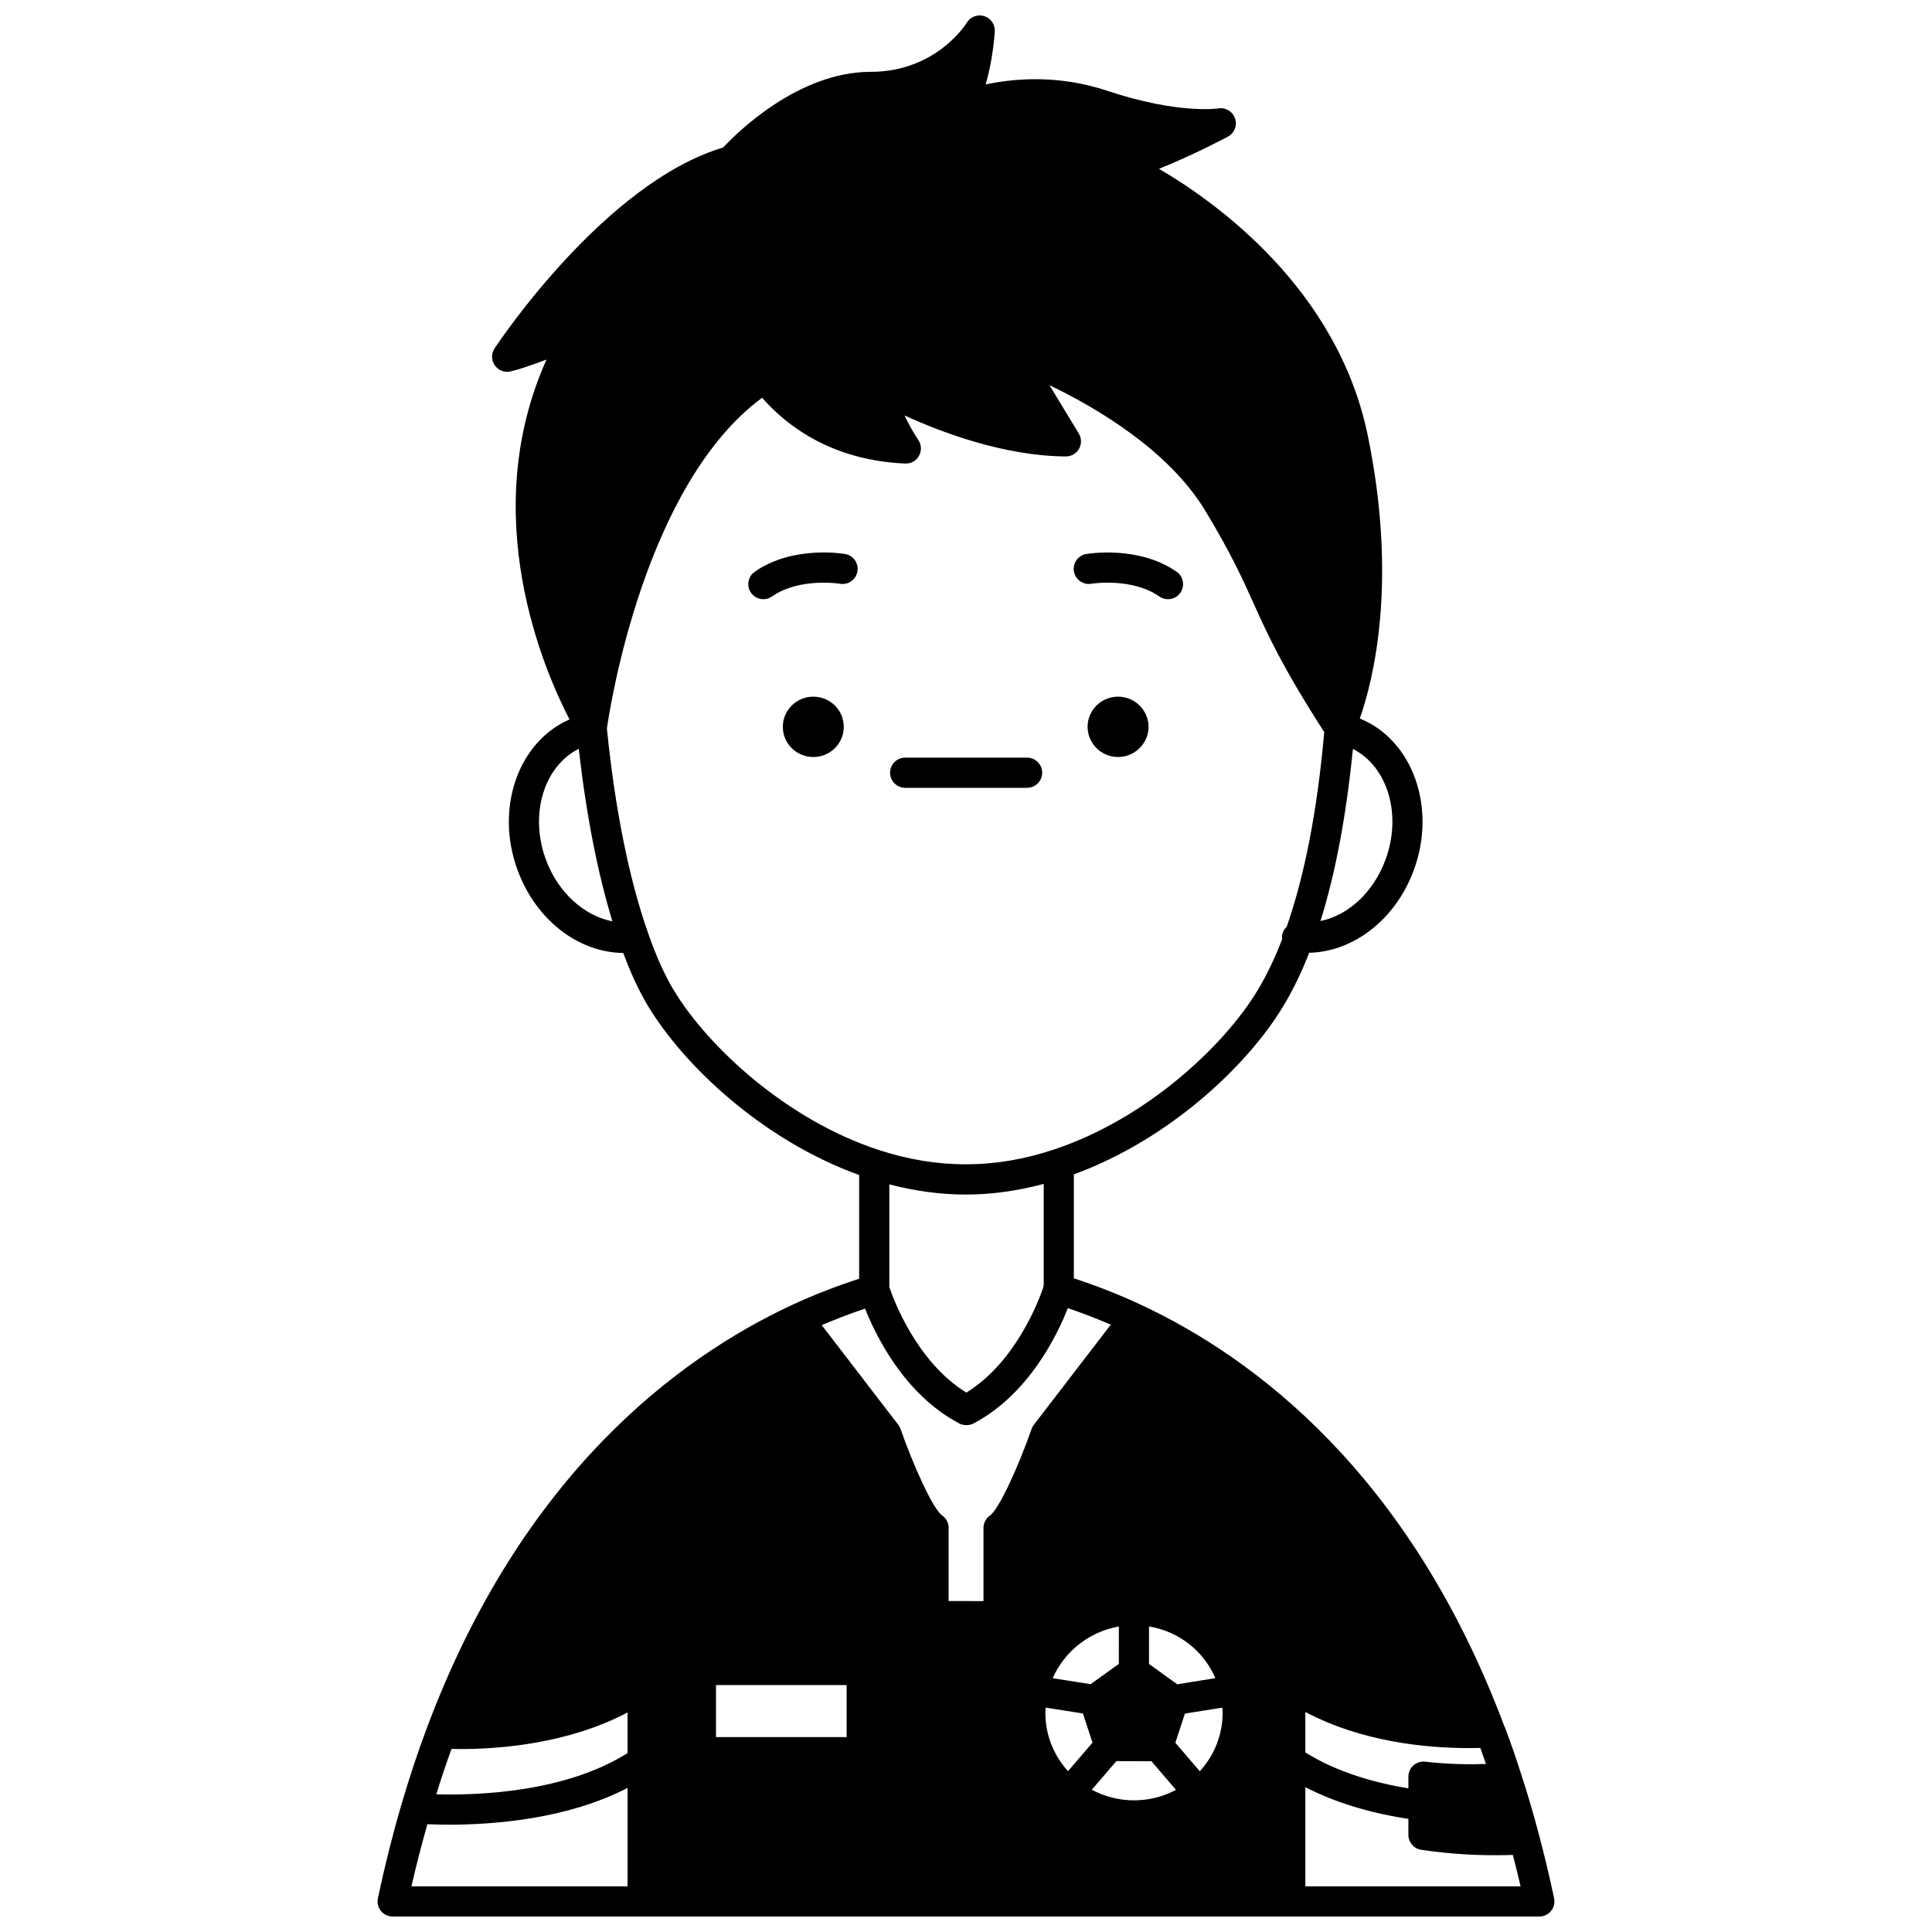 <?xml version="1.0" encoding="UTF-8"?>
<!-- Uploaded to: SVG Repo, www.svgrepo.com, Generator: SVG Repo Mixer Tools -->
<svg width="800px" height="800px" version="1.1" viewBox="144 144 512 512" xmlns="http://www.w3.org/2000/svg">
 <defs>
  <clipPath id="a">
   <path d="m244 148.09h312v503.81h-312z"/>
  </clipPath>
 </defs>
 <path d="m440.3 328.62c-4.477 0-8.078 3.598-8.078 7.996 0 4.398 3.598 7.996 8.078 7.996 4.438 0 8.078-3.598 8.078-7.996-0.004-4.398-3.641-7.996-8.078-7.996z"/>
 <path d="m367.61 336.62c0 4.418-3.613 8-8.074 8-4.461 0-8.078-3.582-8.078-8 0-4.414 3.617-7.996 8.078-7.996 4.461 0 8.074 3.582 8.074 7.996"/>
 <path d="m433.22 298.7c0.105-0.012 10.691-1.73 18.031 3.379 0.695 0.488 1.492 0.719 2.277 0.719 1.262 0 2.508-0.598 3.281-1.711 1.258-1.812 0.816-4.305-0.996-5.566-10.078-7.016-23.402-4.793-23.965-4.699-2.172 0.379-3.617 2.441-3.25 4.613 0.383 2.176 2.5 3.66 4.621 3.266z"/>
 <path d="m367.98 290.82c-0.562-0.098-13.895-2.328-23.965 4.699-1.812 1.258-2.254 3.754-0.996 5.566 0.777 1.117 2.019 1.711 3.281 1.711 0.789 0 1.582-0.23 2.277-0.719 7.336-5.109 17.926-3.391 18.031-3.379 2.168 0.402 4.238-1.082 4.613-3.25 0.391-2.18-1.07-4.25-3.242-4.629z"/>
 <g clip-path="url(#a)">
  <path d="m551.89 630.41c-1.484-5.656-3.117-11.223-4.856-16.508-1.262-3.988-2.648-7.973-4.227-12.188-0.027-0.074-0.094-0.125-0.125-0.195-25.055-66.875-66.207-97.684-96.328-111.74-5.828-2.738-11.797-5.039-17.77-7.012v-27.547c25.297-9.254 45.977-28.793 55.477-44.547 2.539-4.172 4.84-8.949 6.894-14.176 11.758-0.273 22.852-8.812 27.664-21.773 6.203-16.609-0.215-34.621-14.258-40.309 3.457-9.812 10.199-35.941 2.07-75.184-8.047-38.68-40.016-61.562-55.277-70.488 9.602-3.887 17.828-8.312 18.27-8.547 1.723-0.926 2.508-2.957 1.875-4.809-0.637-1.848-2.523-2.984-4.445-2.652-0.105 0.004-10.516 1.621-29.48-4.691-12.824-4.289-24.57-3.277-32.176-1.668 1.895-6.387 2.363-12.992 2.426-14.047 0.113-1.84-1.047-3.519-2.809-4.066-1.754-0.543-3.668 0.184-4.609 1.762-0.078 0.129-7.996 13.012-25.438 13.012-19.156 0-35.328 15.98-39.137 20.059-31.234 9.324-59.371 51.422-60.566 53.23-0.902 1.359-0.883 3.137 0.043 4.477 0.922 1.34 2.562 1.992 4.172 1.633 2.031-0.457 5.238-1.52 9.555-3.156-18.465 41.129-0.816 82.059 6.09 95.383-13.664 5.953-19.824 23.68-13.715 40.051 4.871 13.129 16.066 21.695 27.953 21.836 2.031 5.445 4.238 10.211 6.602 14.109 9.633 15.922 30.492 35.566 55.918 44.73v27.484c-5.992 1.969-12.008 4.266-17.922 7.016-30.273 14.129-71.617 45.051-96.66 112.1-2.375 6.32-4.625 13.098-6.695 20.152-2.328 7.941-4.438 16.324-6.269 24.922-0.25 1.18 0.047 2.41 0.805 3.352 0.762 0.941 1.902 1.484 3.109 1.484h303.89c1.207 0 2.348-0.543 3.102-1.48 0.758-0.938 1.059-2.168 0.809-3.344-1.152-5.481-2.453-10.934-3.957-16.664zm-151.97-169.84c6.832 0 13.766-0.977 20.672-2.824v26.754c-0.062 0.219-0.094 0.453-0.117 0.688-1.094 3.258-7.223 19.762-20.379 27.867-13.289-8.184-19.406-24.945-20.414-27.965v-27.219c6.797 1.77 13.578 2.699 20.238 2.699zm-26.66 30.223c2.875 7.273 10.426 22.758 24.914 30.418 0.59 0.316 1.234 0.465 1.863 0.465 0.02 0 0.043-0.008 0.062-0.008 0.02 0 0.043 0.008 0.062 0.008 0.629 0 1.266-0.148 1.863-0.465 14.574-7.699 22.125-23.32 24.961-30.539 3.816 1.289 7.609 2.754 11.379 4.379l-20.387 26.543c-0.262 0.34-0.465 0.715-0.605 1.121-3.406 9.754-8.633 21.277-10.996 22.887-1.086 0.742-1.742 1.98-1.742 3.305v19.395l-9.238-0.012v-19.395c0-1.324-0.652-2.559-1.742-3.305-2.363-1.613-7.59-13.137-10.996-22.887-0.141-0.402-0.344-0.781-0.605-1.117l-20.285-26.414c3.82-1.625 7.652-3.094 11.492-4.379zm-4.891 99.77v13.793h-34.625v-13.793zm99.641 7.356c0 5.793-2.188 11.25-6.047 15.484l-6.484-7.547 2.535-7.734 9.918-1.586c0.027 0.461 0.078 0.922 0.078 1.383zm-23.512 23.191c-3.91 0-7.75-0.992-11.152-2.812l6.504-7.582 9.285 0.027 6.516 7.586c-3.394 1.82-7.18 2.781-11.152 2.781zm-3.996-36.156-7.477 5.367-10.047-1.574c3.113-7.137 9.754-12.355 17.531-13.707l-0.004 9.914zm15.473 5.398-7.477-5.394v-9.938c7.887 1.312 14.469 6.465 17.586 13.711zm-34.867 6.188 9.879 1.551 2.535 7.731-6.481 7.551c-3.84-4.215-6.008-9.66-6.008-15.449-0.004-0.457 0.047-0.922 0.074-1.383zm-157.46 10.949c0.758 0.016 1.535 0.027 2.391 0.027 10.805 0 28.695-1.484 44.273-9.695v10.766c-16.367 10.289-39.074 11.238-50.699 10.93 1.293-4.144 2.637-8.164 4.035-12.027zm226.28-9.801c14.887 7.887 31.766 9.57 43.355 9.57 1.047 0 2.055-0.012 3.016-0.035 0.516 1.422 1.027 2.852 1.504 4.242-4.16 0.164-9.742 0.129-16.113-0.602-1.152-0.121-2.262 0.234-3.113 0.992-0.852 0.758-1.336 1.844-1.336 2.984v3.098c-8.434-1.375-18.707-4.133-27.309-9.523zm21.203-225.76c-3.211 8.641-9.879 14.645-17.195 16.164 3.977-12.672 6.848-27.996 8.598-45.621 9.188 4.652 13.094 17.414 8.598 29.457zm-222.42-0.004c-4.5-12.059-0.578-24.844 8.664-29.484 1.969 17.336 5.008 32.961 8.93 45.73-7.426-1.445-14.371-7.566-17.594-16.246zm33.906 34.594c-2.473-4.082-4.797-9.258-6.926-15.41-4.973-14.152-8.727-32.832-10.855-54.031 0.785-5.5 9.891-64.586 41.133-87.668 6.277 7.184 18.188 16.586 37.914 17.43 1.641 0.051 2.922-0.73 3.664-2.043 0.738-1.32 0.668-2.938-0.18-4.191-1.098-1.629-2.5-4.031-3.656-6.508 9.602 4.398 26.297 10.758 42.738 10.867h0.027c1.434 0 2.766-0.773 3.481-2.023 0.715-1.258 0.691-2.812-0.059-4.047l-7.777-12.82c12.301 5.914 31.59 17.184 41.316 33.312 6.871 11.387 9.891 18.105 12.82 24.605 3.688 8.195 7.559 16.73 18.68 34.016-1.816 20.594-5.16 37.922-9.945 51.594-0.773 0.723-1.266 1.723-1.266 2.832 0 0.148 0.062 0.277 0.078 0.418-1.957 5.086-4.156 9.695-6.578 13.676-8.797 14.59-29.414 33.988-53.898 42.098-15.48 5.184-30.758 5.25-46.398 0.152-24.598-8.016-45.398-27.523-54.312-42.258zm-65.359 220.92c1.664 0.066 3.594 0.121 5.801 0.121 12.109 0 31.426-1.535 47.258-9.742v26.086h-57.281c1.285-5.644 2.715-11.133 4.223-16.465zm232.67 16.465v-26.289c9.125 4.723 19.156 7.18 27.309 8.418v4.234c0 1.98 1.449 3.664 3.41 3.953 7.492 1.125 14.359 1.441 19.715 1.434 1.684 0 3.207-0.031 4.566-0.078 0.711 2.801 1.426 5.598 2.043 8.324h-57.043z"/>
 </g>
 <path d="m383.88 352.78h32.309c2.211 0 4-1.793 4-4 0-2.207-1.789-4-4-4h-32.309c-2.211 0-4 1.793-4 4 0.004 2.207 1.789 4 4 4z"/>
</svg>